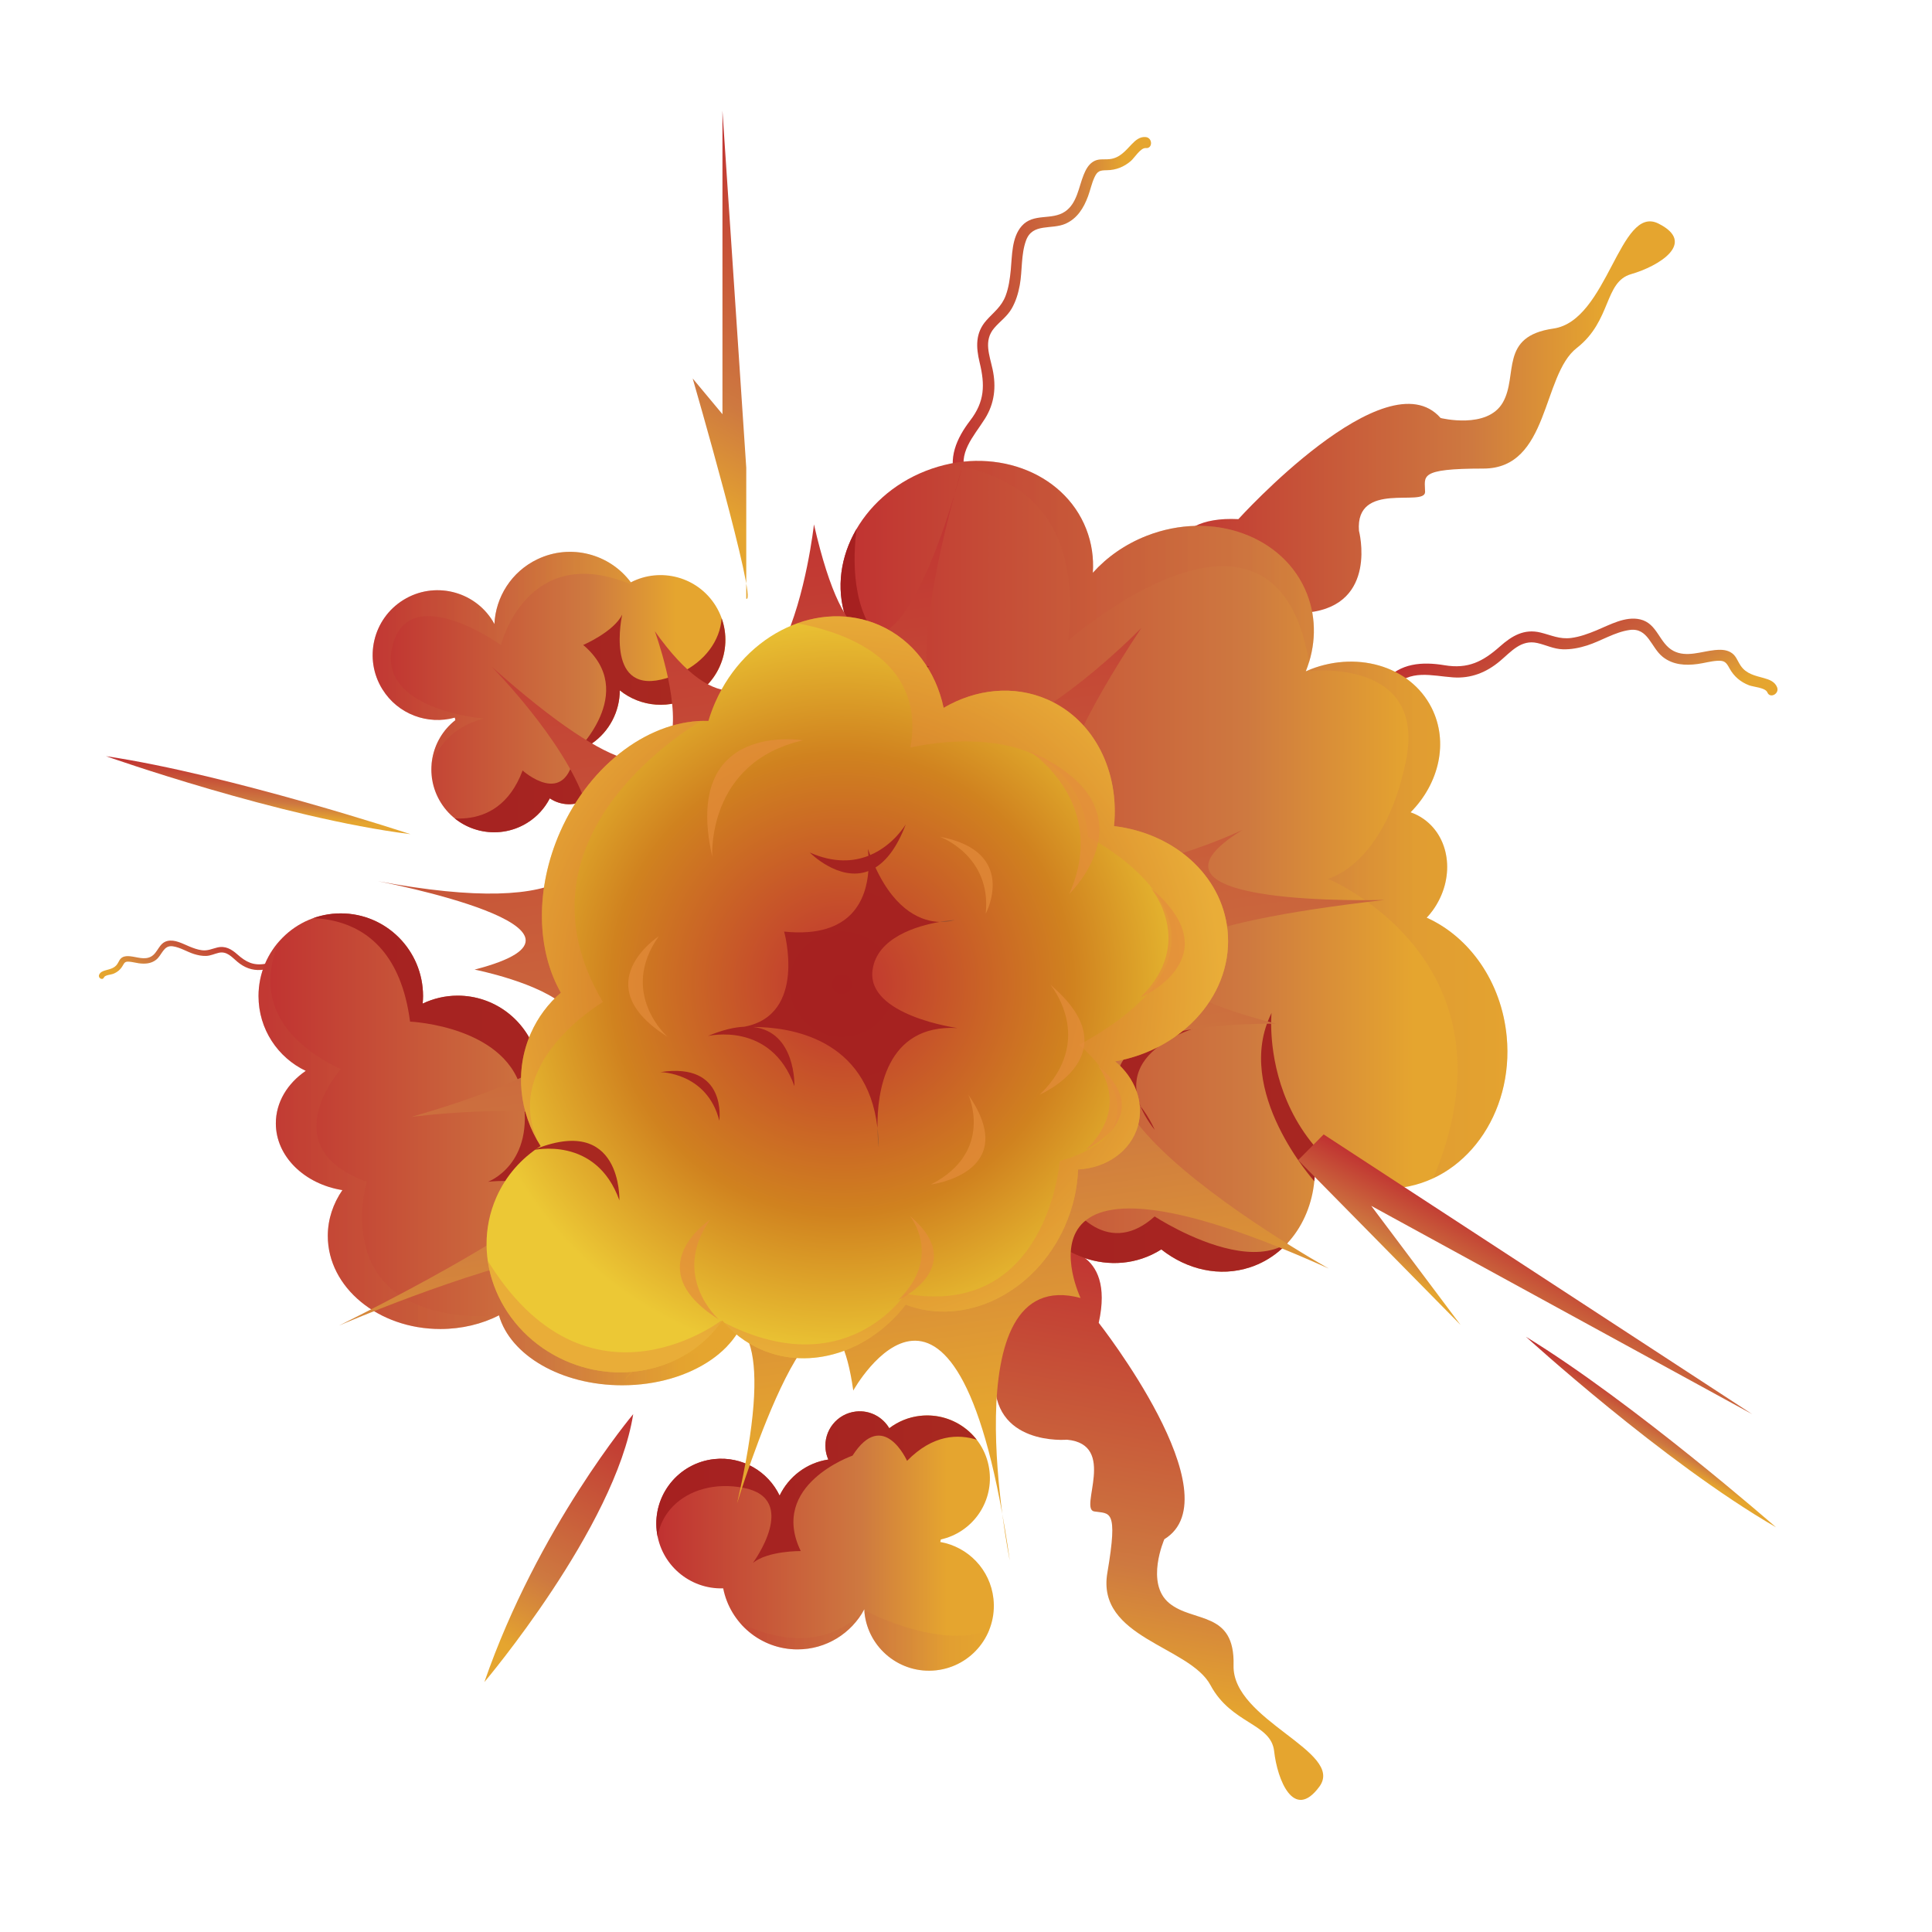 <?xml version="1.0" encoding="UTF-8"?>
<svg xmlns="http://www.w3.org/2000/svg" xmlns:xlink="http://www.w3.org/1999/xlink" viewBox="0 0 1000 1000">
  <defs>
    <style>
      .ae {
        fill: url(#k);
      }

      .af {
        fill: url(#i);
      }

      .ag {
        fill: url(#m);
      }

      .ah {
        fill: url(#g);
      }

      .ai {
        fill: url(#f);
      }

      .aj {
        fill: url(#e);
      }

      .ak {
        fill: url(#d);
      }

      .al {
        fill: url(#q);
      }

      .am {
        fill: url(#o);
      }

      .an {
        fill: url(#s);
      }

      .ao {
        fill: url(#c);
      }

      .ap {
        fill: url(#b);
      }

      .aq {
        fill: url(#u);
      }

      .ar {
        fill: url(#w);
      }

      .as {
        fill: url(#z);
      }

      .at {
        fill: url(#y);
      }

      .au {
        fill: url(#x);
      }

      .av {
        fill: url(#aa);
      }

      .aw {
        fill: url(#ac);
      }

      .ax {
        fill: url(#ab);
      }

      .ay {
        fill: url(#r);
      }

      .ay, .az, .ba, .bb {
        opacity: .31;
      }

      .ay, .az, .ba, .bb, .bc, .bd {
        mix-blend-mode: screen;
      }

      .az {
        fill: url(#j);
      }

      .ba {
        fill: url(#v);
      }

      .bb {
        fill: url(#n);
      }

      .be {
        fill: #a42020;
        opacity: .93;
      }

      .be, .bf {
        mix-blend-mode: multiply;
      }

      .bc {
        opacity: .68;
      }

      .bc, .bg {
        fill: #e58d3d;
      }

      .bh {
        isolation: isolate;
      }

      .bg {
        mix-blend-mode: hard-light;
        opacity: .45;
      }

      .bd {
        fill: #f4d86c;
        opacity: .79;
      }

      .bf {
        fill: #1d314b;
        opacity: .27;
      }

      .bi {
        clip-path: url(#t);
      }

      .bj {
        clip-path: url(#h);
      }

      .bk {
        clip-path: url(#l);
      }

      .bl {
        clip-path: url(#p);
      }

      .bm {
        clip-path: url(#ad);
      }
    </style>
    <linearGradient id="b" data-name="Degradado sin nombre 95" x1="400.26" y1="291.25" x2="502.93" y2="291.25" gradientTransform="translate(857.59 -177.75) rotate(62)" gradientUnits="userSpaceOnUse">
      <stop offset="0" stop-color="#c03131"/>
      <stop offset=".61" stop-color="#ce7940"/>
      <stop offset=".86" stop-color="#e5a52f"/>
    </linearGradient>
    <linearGradient id="c" data-name="Degradado sin nombre 95" x1="562.96" y1="348.63" x2="614.19" y2="348.63" gradientTransform="translate(73.41 -177.75) rotate(118) scale(1 -1)" xlink:href="#b"/>
    <linearGradient id="d" data-name="Degradado sin nombre 95" x1="493.11" y1="166.68" x2="595.77" y2="166.68" gradientTransform="matrix(1,0,0,1,0,0)" xlink:href="#b"/>
    <linearGradient id="e" data-name="Degradado sin nombre 95" x1="597.18" y1="237.48" x2="866.89" y2="237.48" gradientTransform="matrix(1,0,0,1,0,0)" xlink:href="#b"/>
    <linearGradient id="f" data-name="Degradado sin nombre 95" x1="403.63" y1="706.67" x2="673.34" y2="706.67" gradientTransform="translate(1371.34 367.85) rotate(99.69)" xlink:href="#b"/>
    <linearGradient id="g" data-name="Degradado sin nombre 95" x1="434.08" y1="448.4" x2="780.24" y2="448.4" gradientTransform="matrix(1,0,0,1,0,0)" xlink:href="#b"/>
    <linearGradient id="i" data-name="Degradado sin nombre 95" x1="434.08" y1="448.4" x2="780.24" y2="448.4" gradientTransform="matrix(1,0,0,1,0,0)" xlink:href="#b"/>
    <clipPath id="h">
      <path class="af" d="M779.87,536.61c-2.66-28.45-19.36-51.72-41.42-61.61,1.1-1.19,2.17-2.43,3.14-3.79,11.5-15.94,9.48-37.05-4.51-47.15-2.18-1.57-4.53-2.75-6.98-3.61,14.8-14.92,19.82-36.41,10.87-54.11-11.12-21.99-39.75-30.04-65.08-18.89,5.15-12.84,5.74-26.95.59-40.07-11.75-29.96-48.93-43.4-83.04-30.02-11.14,4.37-20.55,11.06-27.8,19.12.53-7.62-.54-15.33-3.44-22.72-11.75-29.96-48.93-43.4-83.04-30.02-34.12,13.38-52.25,48.51-40.51,78.46,4.13,10.52,11.4,19,20.57,25-14.91,6.67-25.14,20.24-25.14,35.93,0,22.28,20.57,40.33,45.94,40.33,5.38,0,10.51-.85,15.31-2.34-1.96,10.15-1.39,21.23,2.22,32.14,6.11,18.43,19.46,32.11,34.97,38.07-10.93,4.98-18.42,15-18.42,26.56,0,14.82,12.27,27.08,28.37,29.48-18.43,13.18-26.45,39.57-18.03,64.98,10.08,30.45,39.93,47.95,66.66,39.1,3.58-1.19,6.91-2.79,9.99-4.75,13.27,10.47,30.19,14.47,46.03,9.23,21.74-7.2,34.72-29.61,33.39-54.1,12.05,9.56,26.92,14.62,42.51,13.17,35.14-3.28,60.59-38.38,56.85-78.4Z"/>
    </clipPath>
    <linearGradient id="j" data-name="Degradado sin nombre 95" x1="443.1" y1="426.36" x2="853.12" y2="426.36" gradientTransform="matrix(1,0,0,1,0,0)" xlink:href="#b"/>
    <linearGradient id="k" data-name="Degradado sin nombre 95" x1="133.8" y1="594.89" x2="387.02" y2="594.89" gradientTransform="matrix(1,0,0,1,0,0)" xlink:href="#b"/>
    <linearGradient id="m" data-name="Degradado sin nombre 95" x1="133.8" y1="594.89" x2="387.02" y2="594.89" gradientTransform="matrix(1,0,0,1,0,0)" xlink:href="#b"/>
    <clipPath id="l">
      <path class="ag" d="M354.55,633.4c6.36-6.93,10.06-15.14,10.06-23.94,0-19.45-17.97-36-43.08-42.2,1.75-3.4,2.75-7.25,2.75-11.34,0-13.69-11.04-24.79-24.65-24.79-9.77,0-18.19,5.73-22.18,14.03-5.48-17.29-21.56-29.81-40.56-29.81-6.49,0-12.62,1.5-18.12,4.11.11-1.28.2-2.57.2-3.88,0-23.65-19.06-42.81-42.58-42.81s-42.58,19.17-42.58,42.81c0,17.12,10.02,31.85,24.46,38.7-9.46,6.46-15.49,16.23-15.49,27.17,0,17.14,14.82,31.41,34.44,34.55-4.8,7-7.55,15.09-7.55,23.71,0,26.61,26.09,48.18,58.26,48.18,11.12,0,21.51-2.58,30.35-7.05,5.84,20.62,32.16,36.18,63.77,36.18,35.89,0,64.99-20.07,64.99-44.82,0-16.58-13.07-31.05-32.47-38.8Z"/>
    </clipPath>
    <linearGradient id="n" data-name="Degradado sin nombre 95" x1="75.54" y1="611.7" x2="412.2" y2="611.7" gradientTransform="matrix(1,0,0,1,0,0)" xlink:href="#b"/>
    <linearGradient id="o" data-name="Degradado sin nombre 95" x1="339.71" y1="797.61" x2="514.43" y2="797.61" gradientTransform="matrix(1,0,0,1,0,0)" xlink:href="#b"/>
    <linearGradient id="q" data-name="Degradado sin nombre 95" x1="339.71" y1="797.61" x2="514.43" y2="797.61" gradientTransform="matrix(1,0,0,1,0,0)" xlink:href="#b"/>
    <clipPath id="p">
      <path class="al" d="M514.22,827.52c-1.66-15.19-13.21-26.88-27.54-29.4.13-.43.23-.86.32-1.3,15.94-3.56,27-18.6,25.18-35.22-1.95-17.84-17.99-30.72-35.83-28.77-6.06.66-11.53,2.98-16.06,6.42-3.44-5.83-10.06-9.44-17.23-8.66-9.76,1.07-16.8,9.84-15.74,19.6.2,1.86.69,3.63,1.41,5.26-11.32,1.72-20.54,8.95-25.2,18.66-5.98-12.49-19.35-20.47-33.9-18.88-18.43,2.01-31.74,18.59-29.73,37.02,1.92,17.56,17.05,30.44,34.42,29.88,3.55,18,19.41,31.59,38.46,31.59,14.97,0,27.97-8.39,34.58-20.72.03.61.04,1.21.11,1.82,2.01,18.43,18.59,31.74,37.02,29.73,18.43-2.01,31.74-18.59,29.73-37.02Z"/>
    </clipPath>
    <linearGradient id="r" data-name="Degradado sin nombre 95" x1="362.37" y1="863.04" x2="536.88" y2="863.04" gradientTransform="matrix(1,0,0,1,0,0)" xlink:href="#b"/>
    <linearGradient id="s" data-name="Degradado sin nombre 95" x1="192.9" y1="358.21" x2="375.47" y2="358.21" gradientTransform="matrix(1,0,0,1,0,0)" xlink:href="#b"/>
    <linearGradient id="u" data-name="Degradado sin nombre 95" x1="192.9" y1="358.21" x2="375.47" y2="358.21" gradientTransform="matrix(1,0,0,1,0,0)" xlink:href="#b"/>
    <clipPath id="t">
      <path class="aq" d="M197.92,356.74c8.03,13,23.49,18.58,37.51,14.69.07.44.17.87.27,1.31-12.86,10.07-16.37,28.41-7.58,42.63,9.43,15.26,29.46,19.99,44.72,10.56,5.19-3.21,9.13-7.65,11.74-12.71,5.62,3.79,13.15,4.19,19.28.4,8.35-5.16,10.93-16.11,5.77-24.46-.99-1.6-2.19-2.98-3.54-4.14,9.48-6.43,14.69-16.92,14.72-27.69,10.78,8.7,26.27,10.16,38.72,2.46,15.77-9.75,20.66-30.44,10.91-46.21-9.29-15.03-28.49-20.14-43.93-12.17-10.95-14.72-31.12-20.16-48.31-11.96-13.51,6.44-21.64,19.61-22.3,33.58-.29-.53-.56-1.08-.88-1.6-9.75-15.77-30.44-20.66-46.21-10.91-15.77,9.75-20.66,30.44-10.91,46.21Z"/>
    </clipPath>
    <linearGradient id="v" data-name="Degradado sin nombre 95" x1="169.66" y1="333.83" x2="326.52" y2="333.83" gradientTransform="matrix(1,0,0,1,0,0)" xlink:href="#b"/>
    <linearGradient id="w" data-name="Degradado sin nombre 95" x1="431.29" y1="87.76" x2="329.28" y2="279.6" gradientTransform="matrix(1,0,0,1,0,0)" xlink:href="#b"/>
    <linearGradient id="x" data-name="Degradado sin nombre 95" x1="327.65" y1="731.94" x2="253.21" y2="871.94" gradientTransform="matrix(1,0,0,1,0,0)" xlink:href="#b"/>
    <linearGradient id="y" data-name="Degradado sin nombre 95" x1="799.21" y1="647.85" x2="773.96" y2="695.33" gradientTransform="matrix(1,0,0,1,0,0)" xlink:href="#b"/>
    <linearGradient id="z" data-name="Degradado sin nombre 95" x1="860.74" y1="729.61" x2="848.39" y2="752.83" gradientTransform="matrix(1,0,0,1,0,0)" xlink:href="#b"/>
    <linearGradient id="aa" data-name="Degradado sin nombre 95" x1="230.99" y1="326.41" x2="218.64" y2="349.63" gradientTransform="translate(-205.14 187.86) rotate(-22.93)" xlink:href="#b"/>
    <linearGradient id="ab" data-name="Degradado sin nombre 95" x1="908.8" y1="742.86" x2="1472.58" y2="742.86" gradientTransform="translate(1007.49 -748.87) rotate(81.88)" xlink:href="#b"/>
    <radialGradient id="ac" data-name="Degradado sin nombre 35" cx="1164.92" cy="743.7" fx="1164.92" fy="743.7" r="195.64" gradientTransform="translate(1007.49 -748.87) rotate(81.88)" gradientUnits="userSpaceOnUse">
      <stop offset="0" stop-color="#c03131"/>
      <stop offset=".61" stop-color="#d0821f"/>
      <stop offset="1" stop-color="#ecc835"/>
    </radialGradient>
    <clipPath id="ad">
      <path class="aw" d="M393.66,698.37c25.86,11.43,56.45,1.14,75.15-23.08,30.66,11.71,67.07-6.05,82.42-40.77,4.25-9.62,6.44-19.55,6.78-29.2,14.57-.75,27.19-9.32,30.96-22.51,3.48-12.18-1.55-24.99-11.76-33.44,35.95-6.38,61.61-35.86,58.13-68.11-3.07-28.46-27.86-49.99-58.72-53.68,2.86-28.1-10.07-54.73-34.3-65.44-17.51-7.74-37.2-5.53-53.89,4.23-4.02-18.91-15.62-34.96-33.13-42.71-31.18-13.78-69.25,3.99-85.04,39.71-1.42,3.22-2.61,6.48-3.58,9.75-29.36-.87-60.84,21.49-76.7,57.35-13.2,29.86-12.17,61.42.31,83.35-6.49,5.64-11.84,12.68-15.5,20.97-8.58,19.41-5.97,41.07,5.03,58.41-9.83,6.25-17.9,15.22-22.87,26.46-14.07,31.82,1.91,69.71,35.68,84.64,30.11,13.31,64.17,3.87,81.19-20.88,5.33,6.32,11.99,11.47,19.85,14.95Z"/>
    </clipPath>
  </defs>
  <g class="bh">
    <g id="a" data-name="Layer 1">
      <g>
        <path class="ap" d="M716.04,368.87c.34-4.56,2.35-9.4,5.25-12.89,8.14-9.79,19.89-6.14,30.77-5.37,9.29.67,17.29-2.53,24.32-8.44,5.79-4.87,10.89-11.23,19.3-9.35,4.59,1.03,8.42,3.11,13.24,3.26,4.27.13,8.53-.71,12.58-2,7.3-2.33,14.35-6.95,22-8,9.62-1.33,10.97,9.08,17.19,13.97,5.24,4.12,11.64,4.5,18.01,3.64,3.37-.46,6.72-1.45,10.11-1.66,3.82-.24,4.67.78,6.4,3.95,2.28,4.15,5.7,7.04,10.1,8.73,2.22.85,8.47,1.2,9.47,3.66,1.37,3.4,6.39.7,5.03-2.67-1.16-2.87-3.97-3.93-6.74-4.7-4.63-1.29-9.19-2.15-12.1-6.44-1.81-2.66-2.38-5.43-5.39-7.05-2.47-1.33-5.31-1.3-8.02-1.03-6.94.7-14.71,3.94-21.4.42-7.45-3.92-8.18-14.16-17.16-16.29-7.7-1.83-15.86,2.85-22.7,5.67-4.2,1.73-8.54,3.34-13.06,3.93-6,.78-10.27-1.44-15.88-2.81-8.45-2.06-14.78,1.7-20.92,7.14-8.9,7.89-16.54,11.84-28.8,9.78-11.29-1.89-23.18-1.21-30.9,8.34-3.58,4.43-5.96,10.29-6.38,16.01-.27,3.67,5.42,3.88,5.69.23h0Z"/>
        <path class="ao" d="M153,511.15c-.17-2.28-1.17-4.69-2.62-6.43-4.06-4.89-9.93-3.07-15.35-2.68-4.64.33-8.63-1.26-12.14-4.21-2.89-2.43-5.44-5.6-9.63-4.67-2.29.51-4.2,1.55-6.61,1.63-2.13.07-4.26-.36-6.28-1-3.64-1.16-7.16-3.47-10.98-3.99-4.8-.66-5.48,4.53-8.58,6.97-2.61,2.06-5.81,2.25-8.99,1.82-1.68-.23-3.35-.72-5.05-.83-1.91-.12-2.33.39-3.2,1.97-1.14,2.07-2.85,3.51-5.04,4.35-1.11.42-4.23.6-4.72,1.83-.69,1.69-3.19.35-2.51-1.34.58-1.43,1.98-1.96,3.37-2.35,2.31-.65,4.59-1.07,6.04-3.22.9-1.33,1.19-2.71,2.69-3.52,1.23-.66,2.65-.65,4-.51,3.47.35,7.34,1.97,10.68.21,3.72-1.96,4.08-7.06,8.56-8.13,3.84-.91,7.91,1.42,11.33,2.83,2.1.86,4.26,1.67,6.52,1.96,2.99.39,5.13-.72,7.93-1.4,4.22-1.03,7.38.85,10.44,3.56,4.44,3.94,8.25,5.91,14.37,4.88,5.63-.94,11.57-.6,15.42,4.16,1.79,2.21,2.97,5.14,3.19,7.99.14,1.83-2.71,1.94-2.84.11h0Z"/>
        <path class="ak" d="M509.03,257.07c-3.87-2.44-7.2-6.49-8.92-10.69-4.82-11.78,3.92-20.45,9.71-29.68,4.95-7.89,5.88-16.46,3.97-25.44-1.58-7.4-4.8-14.89.8-21.44,3.06-3.58,6.7-5.97,9.1-10.16,2.12-3.71,3.38-7.87,4.14-12.05,1.37-7.54.6-15.93,3.26-23.18,3.35-9.12,13.17-5.43,20.4-8.62,6.1-2.69,9.44-8.17,11.67-14.19,1.18-3.19,1.87-6.61,3.28-9.71,1.58-3.48,2.88-3.75,6.49-3.8,4.73-.06,8.89-1.73,12.45-4.82,1.79-1.56,5.04-6.92,7.67-6.64,3.64.38,3.62-5.32,0-5.7-3.07-.32-5.33,1.67-7.32,3.75-3.31,3.48-6.22,7.1-11.37,7.66-3.2.35-5.91-.45-8.75,1.45-2.33,1.55-3.64,4.08-4.67,6.6-2.64,6.46-3.43,14.84-9.67,19.09-6.96,4.74-16.34.57-22.44,7.5-5.23,5.94-4.93,15.34-5.65,22.71-.44,4.52-1.06,9.1-2.67,13.38-2.13,5.66-6.09,8.39-9.93,12.71-5.79,6.49-5.44,13.85-3.52,21.82,2.79,11.56,2.69,20.16-4.88,30.02-6.97,9.08-11.95,19.91-7.14,31.2,2.23,5.24,6.29,10.09,11.14,13.15,3.11,1.96,5.97-2.97,2.88-4.92h0Z"/>
        <path class="aj" d="M606.77,296.88s-6.04-30.19,34.22-28.18c0,0,76.49-84.54,104.67-52.34,0,0,24.16,6.04,32.21-8.05,8.05-14.09-2.01-34.22,26.17-38.25,28.18-4.03,34.22-64.41,54.35-54.35,20.13,10.06,0,22.14-14.09,26.17-14.09,4.03-10.06,24.16-28.18,38.25-18.12,14.09-14.09,62.4-48.31,62.4s-30.19,4.03-30.19,12.08-36.23-6.04-34.22,20.13c0,0,10.06,38.25-26.17,42.27,0,0-18.12,64.41-58.38,36.23-40.26-28.18-12.08-56.36-12.08-56.36Z"/>
        <path class="ai" d="M546.68,646.23s30.78-.87,22.02,38.47c0,0,70.46,89.63,33.97,111.99,0,0-10.02,22.79,2.52,33.1,12.53,10.31,34.07,3.78,33.3,32.23-.77,28.46,57.74,44.57,44.43,62.72-13.31,18.15-21.83-3.73-23.42-18.29-1.6-14.57-22.12-13.99-32.96-34.22-10.84-20.23-59.14-24.39-53.38-58.12,5.76-33.73,1.11-30.44-6.82-31.8-7.94-1.35,12.05-34.7-14.08-37.12,0,0-39.39,3.48-37.26-32.91,0,0-60.45-28.7-25.89-63.64,34.55-34.94,57.59-2.42,57.59-2.42Z"/>
        <g>
          <path class="ah" d="M779.87,536.61c-2.66-28.45-19.36-51.72-41.42-61.61,1.1-1.19,2.17-2.43,3.14-3.79,11.5-15.94,9.48-37.05-4.51-47.15-2.18-1.57-4.53-2.75-6.98-3.61,14.8-14.92,19.82-36.41,10.87-54.11-11.12-21.99-39.75-30.04-65.08-18.89,5.15-12.84,5.74-26.95.59-40.07-11.75-29.96-48.93-43.4-83.04-30.02-11.14,4.37-20.55,11.06-27.8,19.12.53-7.62-.54-15.33-3.44-22.72-11.75-29.96-48.93-43.4-83.04-30.02-34.12,13.38-52.25,48.51-40.51,78.46,4.13,10.52,11.4,19,20.57,25-14.91,6.67-25.14,20.24-25.14,35.93,0,22.28,20.57,40.33,45.94,40.33,5.38,0,10.51-.85,15.31-2.34-1.96,10.15-1.39,21.23,2.22,32.14,6.11,18.43,19.46,32.11,34.97,38.07-10.93,4.98-18.42,15-18.42,26.56,0,14.82,12.27,27.08,28.37,29.48-18.43,13.18-26.45,39.57-18.03,64.98,10.08,30.45,39.93,47.95,66.66,39.1,3.58-1.19,6.91-2.79,9.99-4.75,13.27,10.47,30.19,14.47,46.03,9.23,21.74-7.2,34.72-29.61,33.39-54.1,12.05,9.56,26.92,14.62,42.51,13.17,35.14-3.28,60.59-38.38,56.85-78.4Z"/>
          <g class="bj">
            <path class="be" d="M447.52,253.16s-24.65,80.67,33.61,91.87c0,0-47.06,15.69-24.65,44.82s47.06,22.41,47.06,22.41c0,0-11.2,56.02,29.13,78.43,0,0-22.41,58.26,17.93,51.54,40.34-6.72,38.09-35.85,38.09-35.85,0,0,2.24,29.13,33.61,24.65,0,0-56.02,13.44-24.65,53.78,0,0-13.44-33.61-47.06-31.37-33.61,2.24,2.24,116.52,47.06,76.19,0,0,78.43,51.54,82.91-17.93,0,0-42.58-47.06-22.41-87.39,0,0-8.96,87.39,91.87,105.32,100.84,17.93-76.19,51.54-76.19,51.54l-150.14-20.17-103.08-239.77-6.72-103.08s-6.72-71.71,33.61-64.98Z"/>
            <path class="bf" d="M221.2,421.22c2.24,0,35.85,13.44,49.3-22.41,0,0,22.41,20.17,26.89-8.96,0,0,33.61-31.37,4.48-56.02,0,0,15.69-6.72,20.17-15.69,0,0-8.96,40.34,20.17,33.61,29.13-6.72,42.58-35.85,20.17-58.26-22.41-22.41,22.41-35.85,31.37,17.93,8.96,53.78-17.93,91.88-17.93,91.88l-62.74,20.17-53.78,29.13-38.09-31.37Z"/>
            <path class="bf" d="M523.64,755.62c-2.05-.91-27.33-26.82-54.15.51,0,0-12.31-27.52-28.22-2.7,0,0-43.44,15.06-26.8,49.4,0,0-17.06-.21-24.79,6.17,0,0,24.54-33.24-4.82-38.9-29.36-5.66-53.45,15.52-42.05,45.09,11.41,29.57-35.02,23.7-21.42-29.1,13.6-52.8,53.62-76.73,53.62-76.73l65.53,6.99,60.97-4.84,22.11,44.12Z"/>
            <path class="bf" d="M142.77,477.24s60.5-17.93,69.47,51.54c0,0,51.54,2.24,58.26,38.09,6.72,35.85-17.93,44.82-17.93,44.82,0,0,51.54-6.72,38.09,33.61,0,0,8.96-26.89,22.41-22.41,0,0-40.34-11.2-31.37-29.13,8.96-17.93,33.61-29.13,58.26-8.96,24.65,20.17,6.72,49.3,6.72,49.3,0,0,42.58,22.41,38.1,67.23-4.48,44.82,26.89-22.41,13.44-51.54-13.44-29.13-31.37-94.12-31.37-94.12l-62.74-47.06-64.98-35.85-49.3-15.69-47.06,20.17Z"/>
            <path class="bf" d="M138.29,443.63s31.37,11.2,31.37-22.41v-44.82l33.61,33.61-15.69,42.58s-42.58,8.96-49.3-8.96Z"/>
            <path class="bf" d="M234.64,741.67s20.17,2.24,24.65,15.69c0,0,26.89-4.48,31.37,29.13l22.41-22.41-29.13-33.61h-29.13s-22.41-11.2-20.17,11.2Z"/>
            <path class="az" d="M445.28,237.47c2.7,6.55,121.01-22.41,107.56,94.12,0,0,109.8-96.36,125.49,15.69,0,0,60.5-6.72,49.3,47.06-11.2,53.78-40.34,60.5-40.34,60.5,0,0,103.08,42.58,53.78,156.86-49.3,114.28,103.08,22.41,103.08,22.41l8.96-109.8-24.65-168.06-121.01-134.45-121.01-38.1-82.91,6.72s-73.95,8.96-58.26,47.06Z"/>
            <path class="bd" d="M221.2,414.5s-4.48-33.61,29.13-42.58c0,0-56.02-4.48-47.06-38.09,8.96-33.61,56.02,0,56.02,0,0,0,13.44-53.78,67.23-31.37l-4.48-40.34-82.91-8.96-69.47,35.85v49.3l51.54,76.19Z"/>
            <path class="bd" d="M153.22,472.76s-41.83,49.3,23.15,80.67c0,0-35.85,40.34,13.45,58.26,0,0-22.41,73.95,69.47,69.47,0,0,87.39,42.58,138.93,4.48,51.54-38.09-56.02,64.98-56.02,64.98l-129.97-40.34-96.36-51.54-40.34-107.56,77.68-78.43Z"/>
            <path class="bd" d="M362.37,826.82s49.3,42.58,85.15,6.72c0,0,62.74,33.61,82.91-6.72,20.17-40.34-13.44,80.67-13.44,80.67l-80.67-11.2-73.95-24.65v-44.82Z"/>
            <path class="bd" d="M566.29,829.06l15.69-31.37s17.93,42.58,38.09,20.17c20.17-22.41,0-35.85,0-35.85,0,0,31.37-13.45,29.13-62.74h40.34l15.69,67.23-33.61,73.95-73.95,8.96-31.37-40.34Z"/>
          </g>
        </g>
        <g>
          <path class="ae" d="M354.55,633.4c6.36-6.93,10.06-15.14,10.06-23.94,0-19.45-17.97-36-43.08-42.2,1.75-3.4,2.75-7.25,2.75-11.34,0-13.69-11.04-24.79-24.65-24.79-9.77,0-18.19,5.73-22.18,14.03-5.48-17.29-21.56-29.81-40.56-29.81-6.49,0-12.62,1.5-18.12,4.11.11-1.28.2-2.57.2-3.88,0-23.65-19.06-42.81-42.58-42.81s-42.58,19.17-42.58,42.81c0,17.12,10.02,31.85,24.46,38.7-9.46,6.46-15.49,16.23-15.49,27.17,0,17.14,14.82,31.41,34.44,34.55-4.8,7-7.55,15.09-7.55,23.71,0,26.61,26.09,48.18,58.26,48.18,11.12,0,21.51-2.58,30.35-7.05,5.84,20.62,32.16,36.18,63.77,36.18,35.89,0,64.99-20.07,64.99-44.82,0-16.58-13.07-31.05-32.47-38.8Z"/>
          <g class="bk">
            <path class="bf" d="M447.52,253.16s-24.65,80.67,33.61,91.87c0,0-47.06,15.69-24.65,44.82s47.06,22.41,47.06,22.41c0,0-11.2,56.02,29.13,78.43,0,0-22.41,58.26,17.93,51.54,40.34-6.72,38.09-35.85,38.09-35.85,0,0,2.24,29.13,33.61,24.65,0,0-56.02,13.44-24.65,53.78,0,0-13.44-33.61-47.06-31.37-33.61,2.24,2.24,116.52,47.06,76.19,0,0,78.43,51.54,82.91-17.93,0,0-42.58-47.06-22.41-87.39,0,0-8.96,87.39,91.87,105.32,100.84,17.93-76.19,51.54-76.19,51.54l-150.14-20.17-103.08-239.77-6.72-103.08s-6.72-71.71,33.61-64.98Z"/>
            <path class="bf" d="M221.2,421.22c2.24,0,35.85,13.44,49.3-22.41,0,0,22.41,20.17,26.89-8.96,0,0,33.61-31.37,4.48-56.02,0,0,15.69-6.72,20.17-15.69,0,0-8.96,40.34,20.17,33.61,29.13-6.72,42.58-35.85,20.17-58.26-22.41-22.41,22.41-35.85,31.37,17.93,8.96,53.78-17.93,91.88-17.93,91.88l-62.74,20.17-53.78,29.13-38.09-31.37Z"/>
            <path class="bf" d="M523.64,755.62c-2.05-.91-27.33-26.82-54.15.51,0,0-12.31-27.52-28.22-2.7,0,0-43.44,15.06-26.8,49.4,0,0-17.06-.21-24.79,6.17,0,0,24.54-33.24-4.82-38.9-29.36-5.66-53.45,15.52-42.05,45.09,11.41,29.57-35.02,23.7-21.42-29.1,13.6-52.8,53.62-76.73,53.62-76.73l65.53,6.99,60.97-4.84,22.11,44.12Z"/>
            <path class="be" d="M142.77,477.24s60.5-17.93,69.47,51.54c0,0,51.54,2.24,58.26,38.09,6.72,35.85-17.93,44.82-17.93,44.82,0,0,51.54-6.72,38.09,33.61,0,0,8.96-26.89,22.41-22.41,0,0-40.34-11.2-31.37-29.13,8.96-17.93,33.61-29.13,58.26-8.96,24.65,20.17,6.72,49.3,6.72,49.3,0,0,42.58,22.41,38.1,67.23-4.48,44.82,26.89-22.41,13.44-51.54-13.44-29.13-31.37-94.12-31.37-94.12l-62.74-47.06-64.98-35.85-49.3-15.69-47.06,20.17Z"/>
            <path class="bf" d="M138.29,443.63s31.37,11.2,31.37-22.41v-44.82l33.61,33.61-15.69,42.58s-42.58,8.96-49.3-8.96Z"/>
            <path class="bf" d="M234.64,741.67s20.17,2.24,24.65,15.69c0,0,26.89-4.48,31.37,29.13l22.41-22.41-29.13-33.61h-29.13s-22.41-11.2-20.17,11.2Z"/>
            <path class="bd" d="M445.28,237.47c2.7,6.55,121.01-22.41,107.56,94.12,0,0,109.8-96.36,125.49,15.69,0,0,60.5-6.72,49.3,47.06-11.2,53.78-40.34,60.5-40.34,60.5,0,0,103.08,42.58,53.78,156.86-49.3,114.28,103.08,22.41,103.08,22.41l8.96-109.8-24.65-168.06-121.01-134.45-121.01-38.1-82.91,6.72s-73.95,8.96-58.26,47.06Z"/>
            <path class="bd" d="M221.2,414.5s-4.48-33.61,29.13-42.58c0,0-56.02-4.48-47.06-38.09,8.96-33.61,56.02,0,56.02,0,0,0,13.44-53.78,67.23-31.37l-4.48-40.34-82.91-8.96-69.47,35.85v49.3l51.54,76.19Z"/>
            <path class="bb" d="M153.22,472.76s-41.83,49.3,23.15,80.67c0,0-35.85,40.34,13.45,58.26,0,0-22.41,73.95,69.47,69.47,0,0,87.39,42.58,138.93,4.48,51.54-38.09-56.02,64.98-56.02,64.98l-129.97-40.34-96.36-51.54-40.34-107.56,77.68-78.43Z"/>
            <path class="bd" d="M362.37,826.82s49.3,42.58,85.15,6.72c0,0,62.74,33.61,82.91-6.72,20.17-40.34-13.44,80.67-13.44,80.67l-80.67-11.2-73.95-24.65v-44.82Z"/>
            <path class="bd" d="M566.29,829.06l15.69-31.37s17.93,42.58,38.09,20.17c20.17-22.41,0-35.85,0-35.85,0,0,31.37-13.45,29.13-62.74h40.34l15.69,67.23-33.61,73.95-73.95,8.96-31.37-40.34Z"/>
          </g>
        </g>
        <g>
          <path class="am" d="M514.22,827.52c-1.66-15.19-13.21-26.88-27.54-29.4.13-.43.23-.86.32-1.3,15.94-3.56,27-18.6,25.18-35.22-1.95-17.84-17.99-30.72-35.83-28.77-6.06.66-11.53,2.98-16.06,6.42-3.44-5.83-10.06-9.44-17.23-8.66-9.76,1.07-16.8,9.84-15.74,19.6.2,1.86.69,3.63,1.41,5.26-11.32,1.72-20.54,8.95-25.2,18.66-5.98-12.49-19.35-20.47-33.9-18.88-18.43,2.01-31.74,18.59-29.73,37.02,1.92,17.56,17.05,30.44,34.42,29.88,3.55,18,19.41,31.59,38.46,31.59,14.97,0,27.97-8.39,34.58-20.72.03.61.04,1.21.11,1.82,2.01,18.43,18.59,31.74,37.02,29.73,18.43-2.01,31.74-18.59,29.73-37.02Z"/>
          <g class="bl">
            <path class="bf" d="M447.52,253.16s-24.65,80.67,33.61,91.87c0,0-47.06,15.69-24.65,44.82s47.06,22.41,47.06,22.41c0,0-11.2,56.02,29.13,78.43,0,0-22.41,58.26,17.93,51.54,40.34-6.72,38.09-35.85,38.09-35.85,0,0,2.24,29.13,33.61,24.65,0,0-56.02,13.44-24.65,53.78,0,0-13.44-33.61-47.06-31.37-33.61,2.24,2.24,116.52,47.06,76.19,0,0,78.43,51.54,82.91-17.93,0,0-42.58-47.06-22.41-87.39,0,0-8.96,87.39,91.87,105.32,100.84,17.93-76.19,51.54-76.19,51.54l-150.14-20.17-103.08-239.77-6.72-103.08s-6.72-71.71,33.61-64.98Z"/>
            <path class="bf" d="M221.2,421.22c2.24,0,35.85,13.44,49.3-22.41,0,0,22.41,20.17,26.89-8.96,0,0,33.61-31.37,4.48-56.02,0,0,15.69-6.72,20.17-15.69,0,0-8.96,40.34,20.17,33.61,29.13-6.72,42.58-35.85,20.17-58.26-22.41-22.41,22.41-35.85,31.37,17.93,8.96,53.78-17.93,91.88-17.93,91.88l-62.74,20.17-53.78,29.13-38.09-31.37Z"/>
            <path class="be" d="M523.64,755.62c-2.05-.91-27.33-26.82-54.15.51,0,0-12.31-27.52-28.22-2.7,0,0-43.44,15.06-26.8,49.4,0,0-17.06-.21-24.79,6.17,0,0,24.54-33.24-4.82-38.9-29.36-5.66-53.45,15.52-42.05,45.09,11.41,29.57-35.02,23.7-21.42-29.1,13.6-52.8,53.62-76.73,53.62-76.73l65.53,6.99,60.97-4.84,22.11,44.12Z"/>
            <path class="bf" d="M142.77,477.24s60.5-17.93,69.47,51.54c0,0,51.54,2.24,58.26,38.09,6.72,35.85-17.93,44.82-17.93,44.82,0,0,51.54-6.72,38.09,33.61,0,0,8.96-26.89,22.41-22.41,0,0-40.34-11.2-31.37-29.13,8.96-17.93,33.61-29.13,58.26-8.96,24.65,20.17,6.72,49.3,6.72,49.3,0,0,42.58,22.41,38.1,67.23-4.48,44.82,26.89-22.41,13.44-51.54-13.44-29.13-31.37-94.12-31.37-94.12l-62.74-47.06-64.98-35.85-49.3-15.69-47.06,20.17Z"/>
            <path class="bf" d="M138.29,443.63s31.37,11.2,31.37-22.41v-44.82l33.61,33.61-15.69,42.58s-42.58,8.96-49.3-8.96Z"/>
            <path class="bf" d="M234.64,741.67s20.17,2.24,24.65,15.69c0,0,26.89-4.48,31.37,29.13l22.41-22.41-29.13-33.61h-29.13s-22.41-11.2-20.17,11.2Z"/>
            <path class="bd" d="M445.28,237.47c2.7,6.55,121.01-22.41,107.56,94.12,0,0,109.8-96.36,125.49,15.69,0,0,60.5-6.72,49.3,47.06-11.2,53.78-40.34,60.5-40.34,60.5,0,0,103.08,42.58,53.78,156.86-49.3,114.28,103.08,22.41,103.08,22.41l8.96-109.8-24.65-168.06-121.01-134.45-121.01-38.1-82.91,6.72s-73.95,8.96-58.26,47.06Z"/>
            <path class="bd" d="M221.2,414.5s-4.48-33.61,29.13-42.58c0,0-56.02-4.48-47.06-38.09,8.96-33.61,56.02,0,56.02,0,0,0,13.44-53.78,67.23-31.37l-4.48-40.34-82.91-8.96-69.47,35.85v49.3l51.54,76.19Z"/>
            <path class="bd" d="M153.22,472.76s-41.83,49.3,23.15,80.67c0,0-35.85,40.34,13.45,58.26,0,0-22.41,73.95,69.47,69.47,0,0,87.39,42.58,138.93,4.48,51.54-38.09-56.02,64.98-56.02,64.98l-129.97-40.34-96.36-51.54-40.34-107.56,77.68-78.43Z"/>
            <path class="ay" d="M362.37,826.82s49.3,42.58,85.15,6.72c0,0,62.74,33.61,82.91-6.72,20.17-40.34-13.44,80.67-13.44,80.67l-80.67-11.2-73.95-24.65v-44.82Z"/>
            <path class="bd" d="M566.29,829.06l15.69-31.37s17.93,42.58,38.09,20.17c20.17-22.41,0-35.85,0-35.85,0,0,31.37-13.45,29.13-62.74h40.34l15.69,67.23-33.61,73.95-73.95,8.96-31.37-40.34Z"/>
          </g>
        </g>
        <g>
          <path class="an" d="M197.92,356.74c8.03,13,23.49,18.58,37.51,14.69.07.44.17.87.27,1.31-12.86,10.07-16.37,28.41-7.58,42.63,9.43,15.26,29.46,19.99,44.72,10.56,5.19-3.21,9.13-7.65,11.74-12.71,5.62,3.79,13.15,4.19,19.28.4,8.35-5.16,10.93-16.11,5.77-24.46-.99-1.6-2.19-2.98-3.54-4.14,9.48-6.43,14.69-16.92,14.72-27.69,10.78,8.7,26.27,10.16,38.72,2.46,15.77-9.75,20.66-30.44,10.91-46.21-9.29-15.03-28.49-20.14-43.93-12.17-10.95-14.72-31.12-20.16-48.31-11.96-13.51,6.44-21.64,19.61-22.3,33.58-.29-.53-.56-1.08-.88-1.6-9.75-15.77-30.44-20.66-46.21-10.91-15.77,9.75-20.66,30.44-10.91,46.21Z"/>
          <g class="bi">
            <path class="bf" d="M447.52,253.16s-24.65,80.67,33.61,91.87c0,0-47.06,15.69-24.65,44.82s47.06,22.41,47.06,22.41c0,0-11.2,56.02,29.13,78.43,0,0-22.41,58.26,17.93,51.54,40.34-6.72,38.09-35.85,38.09-35.85,0,0,2.24,29.13,33.61,24.65,0,0-56.02,13.44-24.65,53.78,0,0-13.44-33.61-47.06-31.37-33.61,2.24,2.24,116.52,47.06,76.19,0,0,78.43,51.54,82.91-17.93,0,0-42.58-47.06-22.41-87.39,0,0-8.96,87.39,91.87,105.32,100.84,17.93-76.19,51.54-76.19,51.54l-150.14-20.17-103.08-239.77-6.72-103.08s-6.72-71.71,33.61-64.98Z"/>
            <path class="be" d="M221.2,421.22c2.24,0,35.85,13.44,49.3-22.41,0,0,22.41,20.17,26.89-8.96,0,0,33.61-31.37,4.48-56.02,0,0,15.69-6.72,20.17-15.69,0,0-8.96,40.34,20.17,33.61,29.13-6.72,42.58-35.85,20.17-58.26-22.41-22.41,22.41-35.85,31.37,17.93,8.96,53.78-17.93,91.88-17.93,91.88l-62.74,20.17-53.78,29.13-38.09-31.37Z"/>
            <path class="bf" d="M523.64,755.62c-2.05-.91-27.33-26.82-54.15.51,0,0-12.31-27.52-28.22-2.7,0,0-43.44,15.06-26.8,49.4,0,0-17.06-.21-24.79,6.17,0,0,24.54-33.24-4.82-38.9-29.36-5.66-53.45,15.52-42.05,45.09,11.41,29.57-35.02,23.7-21.42-29.1,13.6-52.8,53.62-76.73,53.62-76.73l65.53,6.99,60.97-4.84,22.11,44.12Z"/>
            <path class="bf" d="M142.77,477.24s60.5-17.93,69.47,51.54c0,0,51.54,2.24,58.26,38.09,6.72,35.85-17.93,44.82-17.93,44.82,0,0,51.54-6.72,38.09,33.61,0,0,8.96-26.89,22.41-22.41,0,0-40.34-11.2-31.37-29.13,8.96-17.93,33.61-29.13,58.26-8.96,24.65,20.17,6.72,49.3,6.72,49.3,0,0,42.58,22.41,38.1,67.23-4.48,44.82,26.89-22.41,13.44-51.54-13.44-29.13-31.37-94.12-31.37-94.12l-62.74-47.06-64.98-35.85-49.3-15.69-47.06,20.17Z"/>
            <path class="bf" d="M138.29,443.63s31.37,11.2,31.37-22.41v-44.82l33.61,33.61-15.69,42.58s-42.58,8.96-49.3-8.96Z"/>
            <path class="bf" d="M234.64,741.67s20.17,2.24,24.65,15.69c0,0,26.89-4.48,31.37,29.13l22.41-22.41-29.13-33.61h-29.13s-22.41-11.2-20.17,11.2Z"/>
            <path class="bd" d="M445.28,237.47c2.7,6.55,121.01-22.41,107.56,94.12,0,0,109.8-96.36,125.49,15.69,0,0,60.5-6.72,49.3,47.06-11.2,53.78-40.34,60.5-40.34,60.5,0,0,103.08,42.58,53.78,156.86-49.3,114.28,103.08,22.41,103.08,22.41l8.96-109.8-24.65-168.06-121.01-134.45-121.01-38.1-82.91,6.72s-73.95,8.96-58.26,47.06Z"/>
            <path class="ba" d="M221.2,414.5s-4.48-33.61,29.13-42.58c0,0-56.02-4.48-47.06-38.09,8.96-33.61,56.02,0,56.02,0,0,0,13.44-53.78,67.23-31.37l-4.48-40.34-82.91-8.96-69.47,35.85v49.3l51.54,76.19Z"/>
            <path class="bd" d="M153.22,472.76s-41.83,49.3,23.15,80.67c0,0-35.85,40.34,13.45,58.26,0,0-22.41,73.95,69.47,69.47,0,0,87.39,42.58,138.93,4.48,51.54-38.09-56.02,64.98-56.02,64.98l-129.97-40.34-96.36-51.54-40.34-107.56,77.68-78.43Z"/>
            <path class="bd" d="M362.37,826.82s49.3,42.58,85.15,6.72c0,0,62.74,33.61,82.91-6.72,20.17-40.34-13.44,80.67-13.44,80.67l-80.67-11.2-73.95-24.65v-44.82Z"/>
            <path class="bd" d="M566.29,829.06l15.69-31.37s17.93,42.58,38.09,20.17c20.17-22.41,0-35.85,0-35.85,0,0,31.37-13.45,29.13-62.74h40.34l15.69,67.23-33.61,73.95-73.95,8.96-31.37-40.34Z"/>
          </g>
        </g>
        <path class="ar" d="M386.27,309.9c6.16,3.08-27.73-113.99-27.73-113.99l15.4,18.48V57.27l12.32,184.85v67.78Z"/>
        <path class="au" d="M327.74,731.98s-49.29,58.54-77.02,138.64c0,0,67.78-80.1,77.02-138.64Z"/>
        <polygon class="at" points="671.94 600.46 755.97 685.77 709.76 624.15 906.94 731.98 685.12 587.18 671.94 600.46"/>
        <path class="as" d="M789.86,691.93s70.86,64.7,129.4,98.59c0,0-73.94-64.7-129.4-98.59Z"/>
        <path class="av" d="M54.85,391.39s90.47,31.97,157.58,40.37c0,0-93.31-30.77-157.58-40.37Z"/>
        <path class="ax" d="M497.99,241.81s-43.61,174.27-76.69,29.61c0,0-16.16,148.57-82.36,55.31,0,0,50.94,139-84.53,18.28,0,0,148.97,149.92-58.85,111.09,0,0,131.14,24.87,50.09,45.76,0,0,137.67,27.05-32.7,76.24,0,0,241.38-31.31-37.5,108.04,0,0,254.91-111.04,147.26,28.79,0,0,97.19-104.11,58.8,63.19,0,0,46.66-152.92,60.14-58.37,0,0,54.49-98.02,81.02,88.03,0,0-31.33-154.24,36.63-135.93,0,0-44.42-93.25,128.53-15.22,0,0-226.53-126.41-27.42-126.8,0,0-164.25-38.82,56.22-64.03,0,0-139.42,4.32-73.62-36.18,0,0-177.79,84.48-52.26-104.58,0,0-165.61,169.88-92.78-83.24Z"/>
        <g>
          <path class="aw" d="M393.66,698.37c25.86,11.43,56.45,1.14,75.15-23.08,30.66,11.71,67.07-6.05,82.42-40.77,4.25-9.62,6.44-19.55,6.78-29.2,14.57-.75,27.19-9.32,30.96-22.51,3.48-12.18-1.55-24.99-11.76-33.44,35.95-6.38,61.61-35.86,58.13-68.11-3.07-28.46-27.86-49.99-58.72-53.68,2.86-28.1-10.07-54.73-34.3-65.44-17.51-7.74-37.2-5.53-53.89,4.23-4.02-18.91-15.62-34.96-33.13-42.71-31.18-13.78-69.25,3.99-85.04,39.71-1.42,3.22-2.61,6.48-3.58,9.75-29.36-.87-60.84,21.49-76.7,57.35-13.2,29.86-12.17,61.42.31,83.35-6.49,5.64-11.84,12.68-15.5,20.97-8.58,19.41-5.97,41.07,5.03,58.41-9.83,6.25-17.9,15.22-22.87,26.46-14.07,31.82,1.91,69.71,35.68,84.64,30.11,13.31,64.17,3.87,81.19-20.88,5.33,6.32,11.99,11.47,19.85,14.95Z"/>
          <g class="bm">
            <path class="bg" d="M397.98,320.81s84.38,3.58,73.26,66.12c0,0,85.44-21.25,91.96,46.28,0,0,100.25,49.95-4.59,107.6,0,0,50.8,42.14-10.08,60.2,0,0-6.3,81.55-79.95,68.66,0,0-31.17,48.06-95.47,14.01,0,0-74.75,56.9-126.89-42.05-52.14-98.95-59.87,38.18-59.87,38.18l144.84,83.71,147.35-19.18,102.41-44.67,69.61-112.58,37.5-174.56-210.85-143.82-79.24,52.1Z"/>
            <path class="bc" d="M368.66,443.42s-3.14-48.89,47.01-60.23c0,0-63.01-10.56-47.01,60.23Z"/>
            <path class="bc" d="M533.15,389s41.13,26.62,20.34,73.65c0,0,46.04-44.3-20.34-73.65Z"/>
            <path class="bc" d="M543.66,509.69s24.03,28.38-5.51,56.89c0,0,48.21-20.74,5.51-56.89Z"/>
            <path class="bc" d="M595.58,459.56s24.03,28.38-5.51,56.89c0,0,48.21-20.74,5.51-56.89Z"/>
            <path class="bc" d="M568.18,551.45s17.32,21.03-6.09,43.62c0,0,37.34-17.17,6.09-43.62Z"/>
            <path class="bc" d="M470.93,629.33s17.32,21.03-6.09,43.62c0,0,37.34-17.17,6.09-43.62Z"/>
            <path class="bc" d="M501.24,566.7s13.61,29.47-19.42,46.4c0,0,47.27-6.01,19.42-46.4Z"/>
            <path class="be" d="M275.77,595.36s32.72-7.92,44.83,25.95c0,0,1.52-45.44-44.83-25.95Z"/>
            <path class="bc" d="M345.46,536.6s-25.44-22.44-4.48-52c0,0-38.39,25,4.48,52Z"/>
            <path class="be" d="M341.79,554.93s24.17.14,30.53,25.11c0,0,4.29-30.51-30.53-25.11Z"/>
            <path class="bc" d="M372.03,682.92s-25.25-22.27-4.45-51.61c0,0-38.1,24.81,4.45,51.61Z"/>
            <path class="bc" d="M486.42,433.08s26.89,9.66,23.8,39.79c0,0,17.24-32.07-23.8-39.79Z"/>
            <g>
              <path class="be" d="M454.18,583.7c-.21-18.15,4.09-53.67,41.35-51.59,0,0-47.14-6.48-43.9-30.05,2.32-16.85,23.05-22.83,34.69-24.87-8.53-.28-22.4-4.85-33.19-28.17,5.65-3.5,11.14-10.31,15.71-22.37,0,0-6.2,10.73-18.42,15.93-.37-.95-.73-1.9-1.09-2.91-.21-.58.03.76.18,3.29-7.8,3.06-17.93,3.81-30.37-1.69,0,0,15.1,15.35,30.32,9.6-1.04,13.84-8.1,35-43.59,31.32,0,0,12.1,43.13-20.65,49.25-5.19.23-11.39,1.67-18.85,4.81,0,0,32.72-7.92,44.83,25.95,0,0,.93-28.32-21.51-30.64,18.85,0,59.02,5.58,64.48,52.16Z"/>
              <path class="bf" d="M494.16,476.18s-3.2.19-7.84,1c4.74.15,7.84-1,7.84-1Z"/>
              <path class="bf" d="M454.18,583.7c.07,6.17.66,10.34.66,10.34-.02-3.67-.28-7.08-.66-10.34Z"/>
            </g>
            <path class="bg" d="M420.26,282.04c-2.77,3.7-42.07,29.11-56.41,90.58,0,0-104.01,57.75-51.8,146.04,0,0-54.86,32.24-32.3,74.59l-33.35-25.61-10.59-143.74,81.84-120.61,102.61-21.23Z"/>
          </g>
        </g>
      </g>
    </g>
  </g>
</svg>